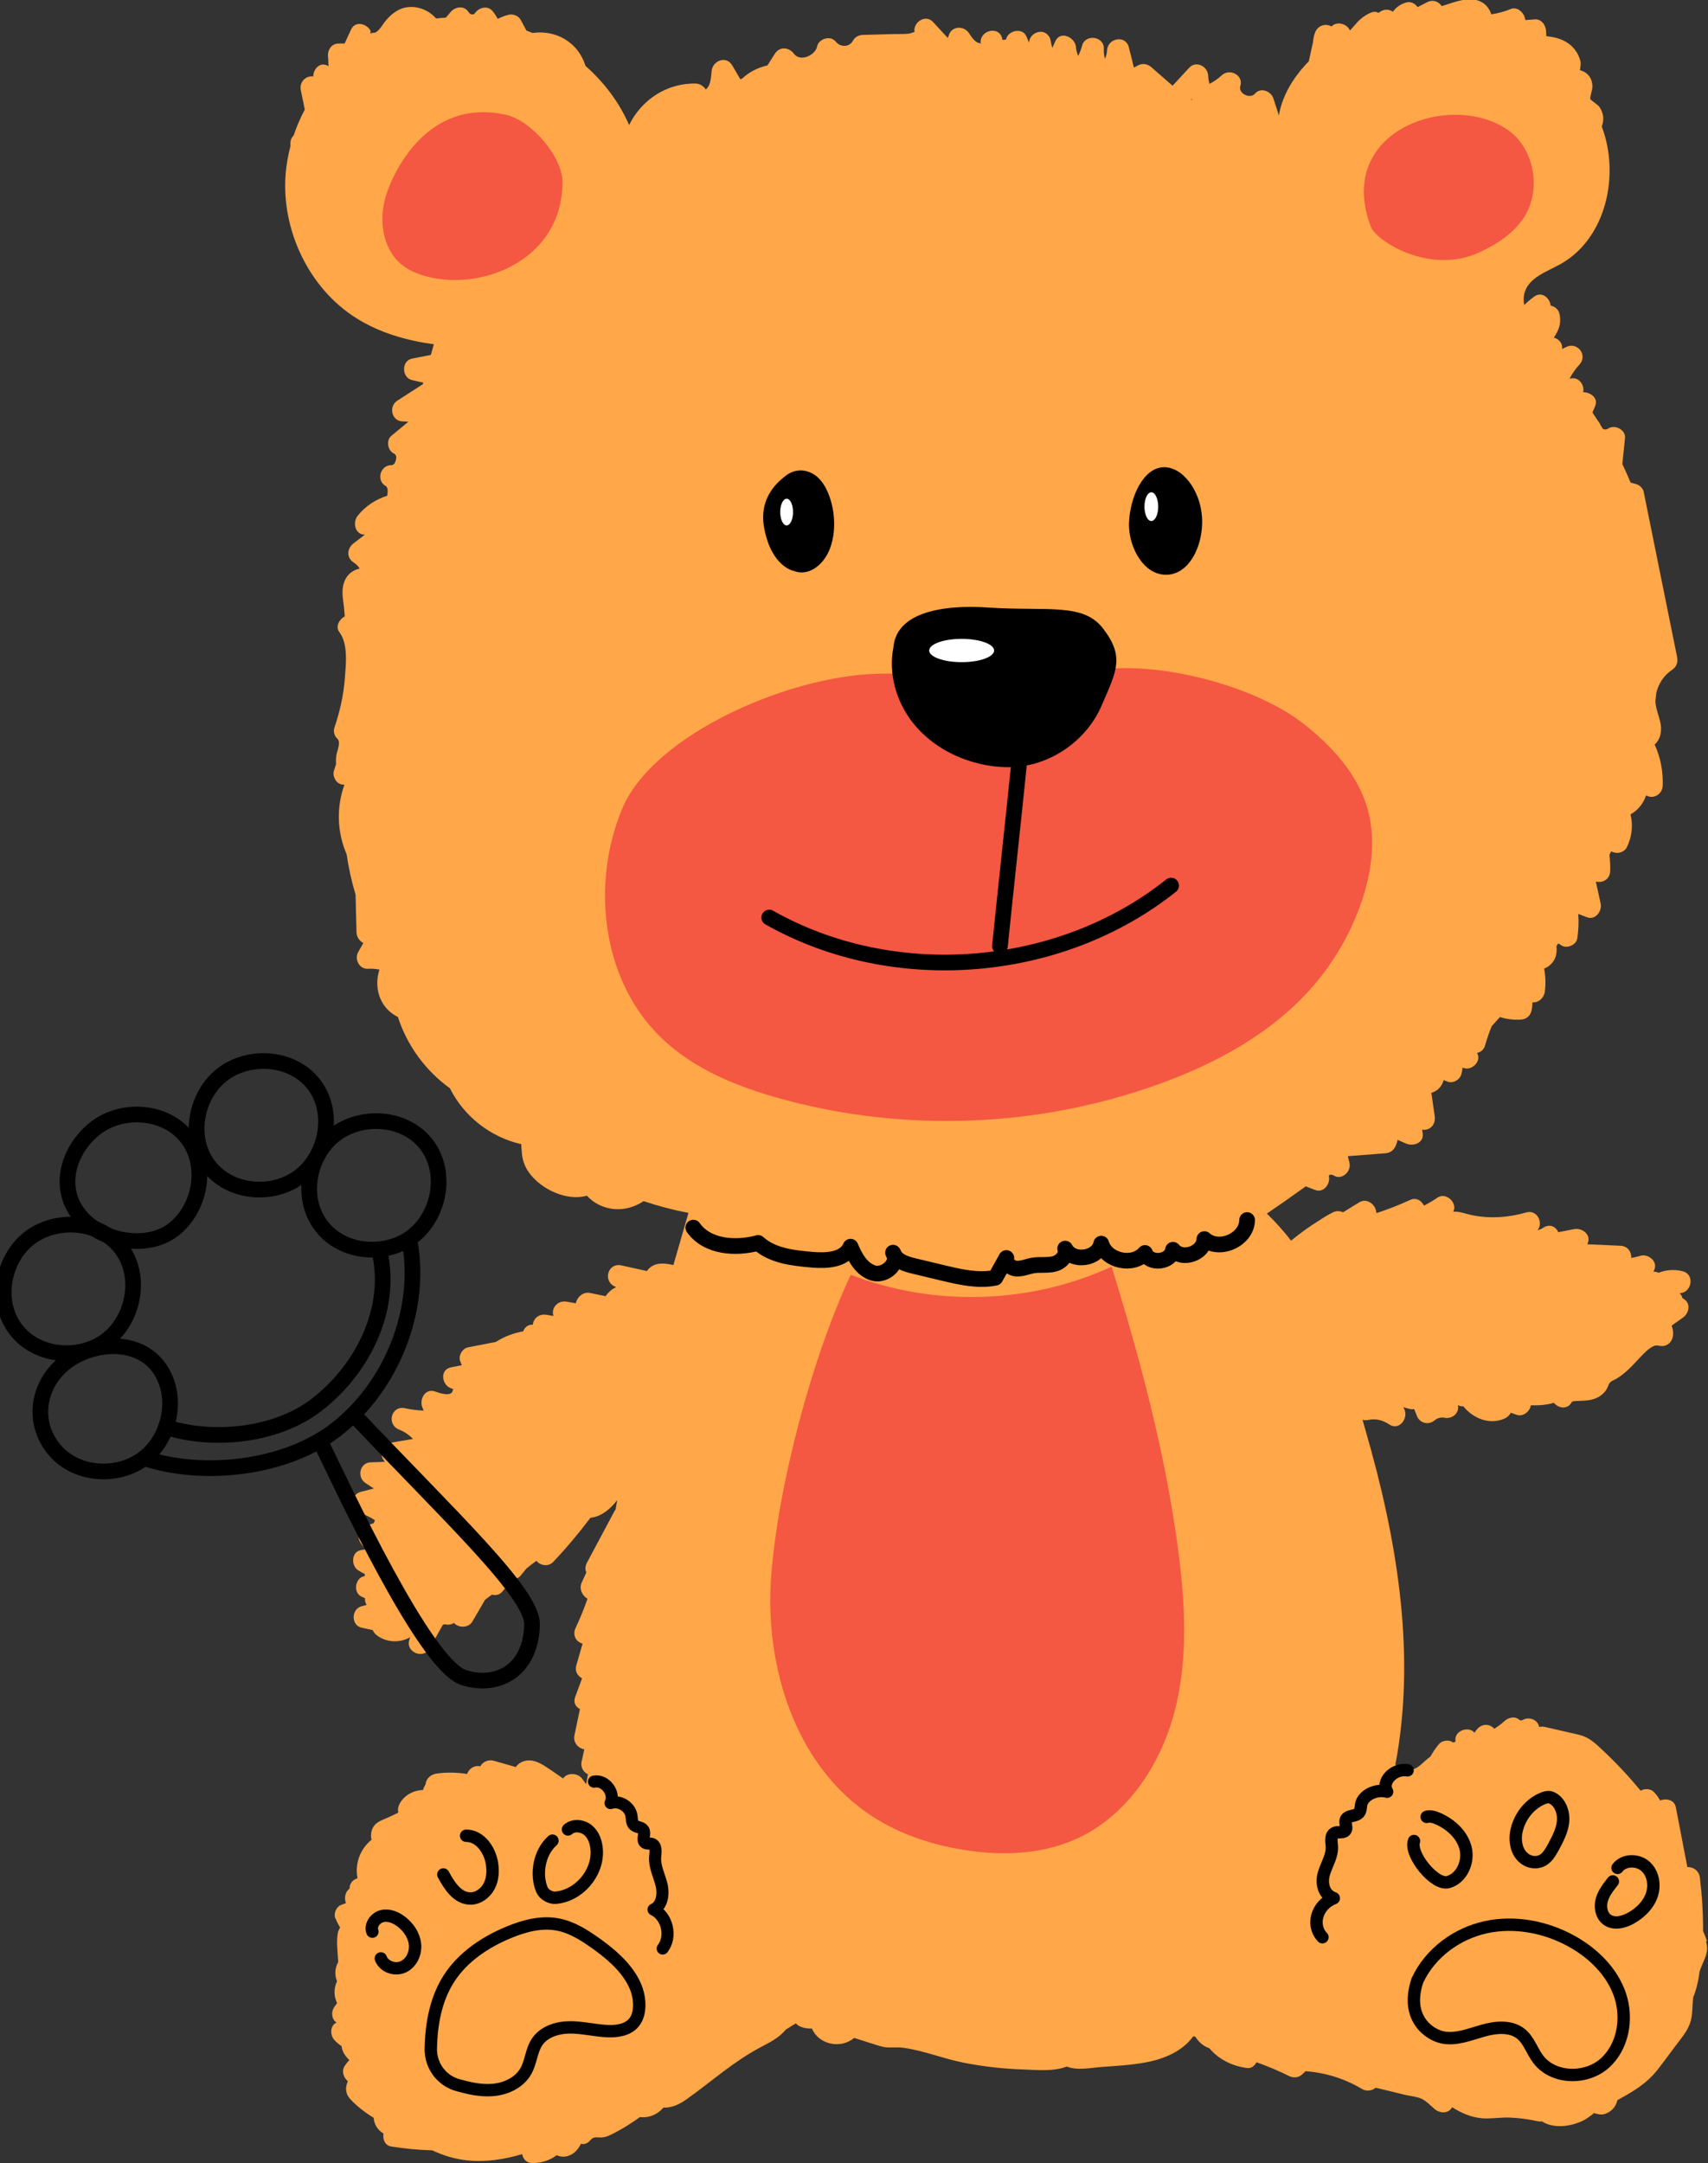 <svg width="109" height="138" viewBox="0 0 109 138" fill="none" xmlns="http://www.w3.org/2000/svg">
<rect x="0" y="0" width="109" height="138" fill="#333333" stroke="none"/>
<g clip-path="url(#clip0_6075_6397)">
<g clip-path="url(#clip1_6075_6397)">
<path d="M108.934 123.835C108.864 123.618 108.774 123.405 108.685 123.192C108.69 122.056 108.619 120.921 108.482 119.795C108.426 119.327 108.035 119.095 107.682 119.114C107.437 117.841 107.192 116.573 106.947 115.301C106.853 114.813 106.321 114.719 105.945 114.865C105.846 114.681 105.719 114.51 105.568 114.345C105.356 114.108 104.979 114.089 104.711 114.236C104.711 114.236 104.706 114.236 104.702 114.241C103.948 113.332 103.143 112.467 102.281 111.662C101.787 111.203 101.41 110.825 100.746 110.669C100.031 110.503 99.315 110.342 98.604 110.177C98.482 110.148 98.35 110.148 98.228 110.177C98.228 110.167 98.223 110.158 98.218 110.148C98.119 109.689 97.559 109.51 97.182 109.723C97.05 109.798 97.027 109.765 96.895 109.671C96.636 109.481 96.255 109.585 96.038 109.779C95.822 109.978 95.596 110.144 95.36 110.29C95.346 110.276 95.332 110.262 95.318 110.248C94.969 109.912 94.47 110.011 94.207 110.39C94.169 110.442 94.136 110.494 94.098 110.546C94.098 110.546 94.089 110.536 94.089 110.532C93.707 110.096 92.813 110.423 92.883 111.033C92.883 111.061 92.883 111.085 92.883 111.114C92.836 111.132 92.789 111.151 92.742 111.175C92.728 111.166 92.714 111.156 92.7 111.147C92.464 110.972 92.031 111.038 91.843 111.255C91.626 111.506 91.447 111.776 91.287 112.06C91.16 112.159 91.033 112.258 90.911 112.372C90.656 112.609 90.379 112.878 90.016 112.907C89.752 112.926 89.512 112.812 89.286 112.703C89.206 112.661 89.121 112.623 89.041 112.58C89.079 112.377 89.126 112.178 89.159 111.975C90.317 105.1 89.103 98.027 87.167 91.333C87.092 91.078 87.021 90.827 86.956 90.576C87.064 90.609 87.181 90.619 87.313 90.59C87.808 90.486 88.241 90.6 88.655 90.874C89.3 91.3 89.889 90.491 89.621 89.904C89.602 89.862 89.578 89.819 89.555 89.776C89.682 89.814 89.814 89.852 89.945 89.885C90.054 89.909 90.153 89.909 90.247 89.895C90.299 90.022 90.35 90.145 90.402 90.273C90.435 90.391 90.496 90.496 90.586 90.585C90.675 90.675 90.779 90.732 90.897 90.77C91.141 90.836 91.381 90.765 91.57 90.6C91.631 90.557 91.697 90.519 91.763 90.486C91.819 90.467 91.876 90.453 91.932 90.439C92.003 90.439 92.069 90.434 92.139 90.439C92.149 90.439 92.158 90.439 92.163 90.444C92.521 90.534 92.945 90.325 93.034 89.947C93.058 89.847 93.058 89.743 93.039 89.644C93.076 89.658 93.114 89.677 93.152 89.691C93.232 89.72 93.312 89.724 93.387 89.72C93.999 90.481 95.031 90.917 95.986 90.514C96.184 90.434 96.33 90.292 96.415 90.131C96.542 90.174 96.674 90.216 96.801 90.264C97.21 90.401 97.634 90.046 97.695 89.649C98.185 89.677 98.68 89.635 99.165 89.497C99.452 89.847 100.04 89.956 100.313 89.441C100.318 89.426 100.323 89.426 100.323 89.417C100.323 89.417 100.323 89.417 100.337 89.417C100.356 89.412 100.417 89.398 100.431 89.393C100.502 89.384 100.577 89.384 100.648 89.379C100.968 89.365 101.293 89.365 101.603 89.284C101.966 89.195 102.281 88.996 102.498 88.684C102.597 88.537 102.639 88.319 102.757 88.192C102.856 88.083 103.035 88.031 103.162 87.955C103.76 87.605 104.217 87.07 104.687 86.578C104.895 86.361 105.106 86.134 105.342 85.982C105.568 85.84 105.676 85.812 105.874 85.855C106.35 85.963 106.731 85.642 106.769 85.168C106.787 84.951 106.75 84.752 106.679 84.572C106.919 84.402 107.164 84.227 107.404 84.057C107.743 83.815 107.922 83.262 107.545 82.94C107.484 82.888 107.423 82.85 107.362 82.808C107.352 82.775 107.352 82.746 107.338 82.713C107.305 82.637 107.249 82.562 107.188 82.495C107.936 82.514 108.205 81.317 107.385 81.105C106.867 80.967 106.326 81.01 105.846 81.199C105.761 81.161 105.667 81.128 105.554 81.133C105.544 81.133 105.53 81.133 105.521 81.133C105.54 81.086 105.559 81.034 105.582 80.986C105.794 80.466 105.187 79.983 104.711 80.111C104.509 80.168 104.306 80.215 104.104 80.258C104.122 79.893 103.896 79.501 103.426 79.477C102.715 79.444 102.008 79.411 101.297 79.382C101.312 79.349 101.326 79.321 101.335 79.288C101.538 78.739 100.944 78.323 100.469 78.412C100.13 78.479 99.786 78.545 99.447 78.611C99.296 78.271 98.924 78.053 98.501 78.318C98.373 78.398 98.246 78.455 98.115 78.498C98.515 78.015 98.1 77.149 97.394 77.353C96.297 77.67 95.153 77.755 94.028 77.542C93.566 77.457 93.175 77.272 92.742 77.305C93.043 76.742 92.281 76.033 91.735 76.406C91.457 76.6 91.165 76.766 90.873 76.918C90.732 76.619 90.426 76.397 90.063 76.525C90.002 76.544 89.95 76.577 89.894 76.596C89.234 76.899 88.556 77.159 87.869 77.386C87.855 77.372 87.841 77.362 87.827 77.353C87.817 76.875 87.243 76.397 86.744 76.705C86.4 76.918 86.052 77.13 85.708 77.343C85.524 77.253 85.303 77.234 85.072 77.343C84.761 77.495 84.469 77.674 84.182 77.864C83.556 78.252 82.963 78.682 82.393 79.151C81.936 78.559 81.428 77.987 80.849 77.424C81.682 76.856 82.511 76.279 83.33 75.687C83.532 75.763 83.735 75.844 83.937 75.919C84.474 76.127 84.912 75.527 84.808 75.044C84.775 74.902 85.03 74.94 85.082 74.973C85.609 75.352 86.263 74.732 86.117 74.174L86.014 73.762C86.809 73.7 87.61 73.639 88.406 73.577C88.754 73.549 88.957 73.369 89.088 73.057C89.135 72.948 89.168 72.835 89.192 72.721C89.371 72.802 89.555 72.877 89.734 72.958C90.167 73.147 90.854 72.939 90.798 72.343C90.788 72.248 90.769 72.158 90.755 72.068C91.217 72.153 91.64 71.775 91.56 71.207L91.344 69.722C91.796 69.584 92.026 69.272 92.13 68.903C92.219 68.941 92.304 68.979 92.398 69.012C92.756 69.135 93.18 68.87 93.265 68.515C93.298 68.378 93.321 68.246 93.34 68.108C93.82 68.364 94.513 67.805 94.305 67.271C94.291 67.238 94.277 67.205 94.268 67.171C94.494 67.129 94.696 66.973 94.776 66.689C94.894 66.268 95.035 65.861 95.2 65.464C95.374 65.274 95.548 65.08 95.723 64.886C96.151 65.019 96.598 65.08 97.06 65.047C97.479 65.019 97.714 64.745 97.766 64.338C97.785 64.205 97.79 64.073 97.794 63.945C98.176 63.987 98.538 63.675 98.59 63.245C98.651 62.748 98.632 62.265 98.543 61.792C98.604 61.764 98.67 61.74 98.727 61.707C99.254 61.386 99.386 60.879 99.329 60.354C99.367 60.297 99.409 60.245 99.447 60.188C99.504 60.222 99.565 60.255 99.621 60.297C99.96 60.557 100.596 60.297 100.657 59.871C100.737 59.342 100.761 58.821 100.718 58.306L101.279 58.519C101.815 58.722 102.253 58.126 102.15 57.643C102.046 57.18 101.947 56.721 101.844 56.257C101.844 56.257 101.848 56.248 101.853 56.243C102.296 56.347 102.738 56.091 102.757 55.576C102.771 55.226 102.748 54.88 102.71 54.54C102.743 54.469 102.781 54.398 102.813 54.322C102.884 54.346 102.955 54.369 103.021 54.388C103.298 54.478 103.685 54.331 103.816 54.062C104.146 53.39 104.231 52.647 104.052 51.956C104.523 51.706 104.88 51.252 105.05 50.745C105.526 51.015 106.086 50.665 106.109 50.13C106.147 49.217 105.968 48.318 105.596 47.5C106.001 47.131 106.081 46.558 105.94 46.01C105.822 45.541 105.657 45.158 105.643 44.718C105.667 44.548 105.681 44.382 105.7 44.212C105.841 43.606 106.189 43.081 106.707 42.736C106.985 42.551 107.098 42.258 107.032 41.936C106.321 38.416 105.606 34.896 104.895 31.376C104.848 31.14 104.626 30.941 104.4 30.88C104.287 30.851 104.174 30.818 104.061 30.79C103.896 30.392 103.722 29.995 103.534 29.607C103.59 29.053 103.647 28.5 103.703 27.951C103.76 27.421 103.063 27.062 102.639 27.336C102.512 27.421 102.38 27.416 102.281 27.346C102.23 27.265 102.183 27.185 102.131 27.104C102.098 27.014 102.051 26.934 101.985 26.863C101.867 26.678 101.749 26.499 101.627 26.319C101.683 26.177 101.745 26.04 101.801 25.898C102.018 25.377 101.472 25.013 101.029 25.023C101.142 24.616 100.798 24.091 100.346 24.133L100.167 24.152C100.337 23.83 100.544 23.532 100.798 23.258C101.349 22.657 100.662 21.782 99.941 22.141C99.857 22.184 99.772 22.227 99.687 22.269C99.739 21.9 99.48 21.626 99.165 21.541C99.179 21.517 99.193 21.493 99.207 21.47C99.296 21.323 99.381 21.186 99.442 21.03C99.588 20.68 99.598 20.363 99.513 19.998C99.452 19.733 99.216 19.549 98.957 19.497C98.91 19.009 98.392 18.57 97.917 18.915C97.686 19.085 97.469 19.265 97.272 19.459C97.22 19.189 97.22 18.92 97.3 18.65C97.587 17.708 98.684 17.344 99.546 16.871C102.474 15.267 103.407 11.203 102.22 8.071C102.366 7.679 102.371 7.267 102.07 6.822C101.961 6.666 101.533 6.411 101.49 6.316C101.448 6.226 101.618 5.739 101.622 5.559C101.632 5.247 101.537 4.958 101.312 4.741C101.189 4.622 101.053 4.547 100.888 4.495C100.869 4.49 100.845 4.485 100.827 4.485C100.859 4.286 100.897 4.05 100.855 3.894C100.765 3.529 100.563 3.189 100.29 2.933C99.843 2.517 99.268 2.366 98.684 2.309C98.675 2.186 98.67 2.068 98.661 1.945C98.637 1.585 98.355 1.207 97.954 1.235C97.752 1.249 97.549 1.268 97.347 1.282C97.333 1.211 97.314 1.14 97.29 1.069C97.177 0.738 96.791 0.421 96.419 0.573C96.005 0.743 95.596 0.852 95.172 0.913C95.063 0.587 94.852 0.293 94.55 0.133C94.089 -0.123 93.543 -0.057 93.053 0.066C92.789 0.133 92.526 0.227 92.267 0.308C92.182 0.331 92.092 0.36 92.008 0.388C92.008 0.388 92.008 0.388 92.003 0.388C91.815 0.085 91.428 -0.047 91.061 0.147C90.864 0.251 90.666 0.35 90.468 0.454C90.299 0.218 90.03 0.066 89.715 0.166C89.456 0.246 89.244 0.364 89.051 0.558C88.999 0.61 88.933 0.681 88.891 0.748C88.632 0.563 88.246 0.568 87.982 0.823C87.845 0.748 87.681 0.724 87.502 0.8C87.087 0.975 86.8 1.202 86.508 1.547C86.391 1.684 86.273 1.817 86.15 1.949C85.981 1.509 85.298 1.33 84.978 1.689C84.634 1.49 84.116 1.58 83.923 2.082C83.843 2.285 83.806 2.489 83.791 2.692C83.702 3.099 83.612 3.506 83.523 3.913C82.44 5.01 81.79 6.255 81.616 7.366C81.499 7.007 81.381 6.647 81.268 6.288C81.117 5.819 80.453 5.545 80.086 5.975C79.78 6.34 79.008 5.961 79.154 5.493C79.375 4.788 78.466 4.338 77.972 4.802C77.727 5.029 77.463 5.209 77.181 5.351C77.138 5.181 77.11 5.006 77.101 4.821C77.073 4.234 76.333 3.846 75.895 4.32L74.831 5.469C74.379 5.077 73.927 4.679 73.475 4.286C73.231 4.074 72.91 4.017 72.618 4.178C72.534 4.225 72.449 4.268 72.364 4.315C72.256 3.88 72.147 3.449 72.039 3.014C71.837 2.209 70.697 2.427 70.65 3.203C70.641 3.406 70.584 3.586 70.514 3.757C70.462 3.548 70.434 3.335 70.443 3.108C70.471 2.309 69.252 2.143 69.054 2.919C68.993 3.156 68.908 3.364 68.805 3.567C68.734 3.388 68.682 3.198 68.663 2.995C68.607 2.375 67.665 1.926 67.345 2.635C67.284 2.772 67.222 2.914 67.157 3.056C67.109 2.891 67.067 2.716 67.039 2.536C66.794 1.713 65.721 1.978 65.669 2.72C65.612 2.588 65.556 2.451 65.499 2.318C65.254 1.741 64.341 1.94 64.209 2.489C64.19 2.564 64.148 2.512 64.073 2.536C63.974 2.564 63.96 2.536 63.96 2.503C63.96 2.493 63.96 2.479 63.96 2.47C63.767 1.576 62.406 1.954 62.599 2.848C62.566 2.697 62.523 2.81 62.321 2.678C62.114 2.545 61.968 2.304 61.831 2.105C61.492 1.613 60.715 1.656 60.541 2.276C60.527 2.333 60.504 2.38 60.485 2.422C60.174 2.086 59.863 1.746 59.553 1.41C59.063 0.875 58.262 1.424 58.361 2.039C58.352 2.039 58.347 2.049 58.338 2.053C58.248 2.058 58.135 2.124 58.041 2.139C57.735 2.186 57.401 2.162 57.09 2.172C56.412 2.191 55.734 2.209 55.056 2.228C54.816 2.233 54.562 2.356 54.444 2.579C54.208 3.033 53.629 3.028 53.328 2.649C53.003 2.238 52.245 2.47 52.146 2.962C52.038 3.52 51.077 3.979 50.668 3.43C50.352 3.004 49.754 2.948 49.448 3.43C49.293 3.676 49.133 3.927 48.977 4.173C48.361 4.31 47.8 4.599 47.353 5.02C47.315 5.034 47.278 5.043 47.245 5.053C47.075 4.76 46.901 4.466 46.731 4.173C46.355 3.525 45.479 3.861 45.413 4.532C45.38 4.873 45.366 5.318 45.149 5.602C45.131 5.625 45.088 5.668 45.041 5.71C44.905 5.498 44.664 5.341 44.424 5.332C42.583 5.28 40.945 6.354 40.149 7.977C39.513 6.515 38.544 5.242 37.362 4.201C37.197 3.667 36.9 3.175 36.462 2.801C35.756 2.195 34.861 1.982 33.99 2.105C33.859 2.049 33.727 2.001 33.595 1.949C33.472 1.722 33.355 1.5 33.232 1.273C33.082 0.994 32.729 0.871 32.437 0.946C32.197 1.008 31.98 1.098 31.763 1.202C31.669 1.031 31.566 0.861 31.424 0.696C31.118 0.327 30.544 0.487 30.313 0.837C30.233 0.965 30.012 0.937 29.936 0.814C29.64 0.317 29.032 0.402 28.717 0.814C28.632 0.927 28.538 1.027 28.444 1.126C28.237 1.14 28.034 1.154 27.832 1.178C27.403 0.696 26.763 0.398 26.094 0.45C25.468 0.497 24.979 0.875 24.592 1.348C24.413 1.571 24.225 1.935 23.966 2.068C23.896 2.105 23.764 2.086 23.712 2.115C23.717 2.148 23.721 2.191 23.721 2.243C23.721 2.2 23.703 2.157 23.693 2.12C23.608 2.157 23.627 2.011 23.665 2.006C23.453 1.514 22.676 1.292 22.403 1.883C22.267 2.181 22.13 2.479 21.993 2.777C21.871 2.777 21.749 2.777 21.621 2.777C21.122 2.777 20.873 3.227 20.939 3.676C20.962 3.828 20.939 3.993 20.962 4.135C20.972 4.178 20.972 4.201 20.967 4.22C20.44 3.903 19.997 4.381 19.992 4.878C19.536 4.807 19.084 5.223 19.197 5.758C19.281 6.169 19.366 6.576 19.451 6.988C19.173 7.513 18.933 8.062 18.745 8.63C18.617 8.762 18.533 8.937 18.533 9.122C18.533 9.193 18.533 9.263 18.533 9.334C18.387 9.897 18.283 10.475 18.231 11.057C17.935 14.662 19.71 18.409 22.766 20.315C24.244 21.238 25.958 21.73 27.686 21.962C27.62 22.189 27.564 22.416 27.497 22.643C27.097 22.723 26.692 22.799 26.292 22.88C25.605 23.017 25.633 24.095 26.292 24.247C26.532 24.303 26.772 24.355 27.013 24.412C27.003 24.445 26.994 24.479 26.984 24.512C26.443 24.862 25.897 25.212 25.355 25.562C24.776 25.936 24.993 26.882 25.713 26.887C25.831 26.887 25.948 26.896 26.061 26.906C25.699 27.204 25.336 27.506 24.974 27.805C24.63 28.088 24.738 28.727 25.115 28.921C25.294 29.011 25.313 29.134 25.266 29.337C25.209 29.593 25.096 29.678 24.964 29.678C24.268 29.673 23.994 30.653 24.607 31.003C24.762 31.088 24.762 31.343 24.71 31.627C23.98 31.859 23.312 32.289 22.827 32.904C22.488 33.33 22.653 34.116 23.284 34.111C23.043 34.295 22.803 34.475 22.568 34.66C22.139 34.986 22.092 35.568 22.568 35.885C22.686 35.961 22.789 36.051 22.879 36.164C22.897 36.188 22.921 36.235 22.949 36.282C22.817 36.292 22.634 36.377 22.521 36.443C22.144 36.666 21.942 37.049 21.88 37.47C21.819 37.896 21.899 38.307 21.951 38.728C21.97 38.885 21.97 39.05 21.993 39.202C22.003 39.263 22.003 39.306 21.998 39.329C21.654 39.504 21.386 39.968 21.659 40.332C22.229 41.084 22.073 42.381 22.008 43.27C21.927 44.354 21.687 45.404 21.339 46.431C21.264 46.653 21.339 46.97 21.523 47.121C21.767 47.334 21.523 47.878 21.471 48.157C21.438 48.356 21.428 48.555 21.447 48.744C21.4 48.886 21.358 49.028 21.311 49.17C21.202 49.506 21.438 49.984 21.805 50.045C21.866 50.055 21.923 50.059 21.979 50.064C21.461 51.502 21.508 53.083 22.12 54.497C22.248 55.377 22.441 56.243 22.695 57.09C22.695 57.137 22.695 57.184 22.695 57.232C22.714 57.984 22.733 58.736 22.752 59.488C22.756 59.748 22.935 60.047 23.189 60.16C23.081 60.354 22.968 60.543 22.86 60.737C22.605 61.182 22.921 61.835 23.472 61.806C23.731 61.792 23.976 61.811 24.216 61.859C23.957 62.644 24.051 63.543 24.578 64.224C24.8 64.513 25.082 64.726 25.393 64.882C25.981 66.703 27.159 68.312 28.712 69.428C29.602 71.221 31.307 72.551 33.265 72.996C33.265 73.147 33.275 73.298 33.298 73.45C33.308 73.927 33.472 74.424 33.783 74.841C34.546 75.872 36.152 76.648 37.456 76.284C37.696 76.544 37.988 76.761 38.332 76.913C39.269 77.324 40.276 77.163 41.072 76.629C42.004 76.941 42.955 77.192 43.935 77.381C43.614 78.488 43.294 79.595 42.974 80.707C42.635 80.627 42.287 80.579 41.971 80.641C41.656 80.702 41.43 80.873 41.284 81.09C40.742 80.972 40.206 80.854 39.664 80.731C38.765 80.532 38.445 81.781 39.287 82.098C39.302 82.103 39.311 82.112 39.325 82.117C39.052 82.24 38.817 82.434 38.652 82.694C38.318 82.623 37.983 82.557 37.649 82.486C37.206 82.396 36.816 82.765 36.75 83.148C36.557 83.115 36.359 83.077 36.166 83.044C35.591 82.94 35.153 83.46 35.318 83.953L34.876 83.882C34.377 83.801 34.038 84.132 34.005 84.511C33.694 84.492 33.477 84.686 33.388 84.937C32.766 85.045 32.173 85.272 31.641 85.613C31.048 85.727 30.454 85.845 29.861 85.959C29.513 86.025 29.235 86.493 29.367 86.834C29.4 86.924 29.437 87.009 29.47 87.099C29.244 87.141 29.014 87.189 28.788 87.231C28.015 87.383 28.199 88.433 28.854 88.594C28.816 88.594 28.806 88.608 28.919 88.617C28.919 88.613 28.915 88.608 28.905 88.603C28.929 88.603 28.948 88.617 28.976 88.622C28.952 88.622 28.938 88.622 28.919 88.617C28.929 88.632 28.929 88.65 28.901 88.679C28.882 88.698 28.882 88.783 28.858 88.816C28.656 89.095 27.992 88.854 27.761 88.773C27.116 88.551 26.735 89.303 26.965 89.814C26.989 89.871 27.008 89.933 27.031 89.994C26.641 89.975 26.25 89.933 25.859 89.843C24.96 89.639 24.644 90.888 25.482 91.21C25.812 91.338 26.109 91.546 26.358 91.801L24.842 92.057C24.258 92.156 24.211 92.899 24.564 93.254C24.272 93.273 23.98 93.287 23.684 93.292C22.959 93.292 22.752 94.238 23.326 94.616C23.5 94.73 23.679 94.848 23.853 94.962C23.58 95.033 23.307 95.104 23.029 95.175C22.323 95.359 22.394 96.324 23.029 96.542C23.354 96.655 23.651 96.807 23.929 96.987C23.905 97.053 23.872 97.114 23.849 97.176C23.693 97.228 23.538 97.275 23.378 97.327C22.827 97.502 22.742 98.094 23.067 98.515C23.152 98.624 23.236 98.732 23.321 98.846L23.039 98.893C22.412 98.997 22.389 99.901 22.869 100.19C23.001 100.27 23.137 100.346 23.274 100.417C23.274 100.464 23.284 100.507 23.284 100.549L23.232 100.559C22.662 100.677 22.521 101.599 23.062 101.855C23.142 101.893 23.222 101.931 23.302 101.968C23.274 102.106 23.302 102.252 23.401 102.389C23.293 102.418 23.185 102.446 23.076 102.475C22.417 102.645 22.389 103.691 23.076 103.842C23.312 103.894 23.552 103.946 23.787 103.998C23.844 104.126 23.929 104.244 24.06 104.339C24.682 104.798 25.515 104.826 26.174 104.452L26.118 104.632C25.878 105.403 27.017 105.876 27.408 105.181C27.691 104.675 27.973 104.173 28.256 103.667C28.298 103.653 28.336 103.634 28.378 103.62C28.576 103.676 28.792 103.657 28.971 103.539C29.259 103.87 29.899 103.875 30.148 103.449C30.417 102.986 30.69 102.522 30.958 102.058C31.104 101.949 31.25 101.841 31.396 101.732C31.622 101.798 31.872 101.756 32.051 101.547C32.277 101.278 32.507 101.003 32.733 100.734C32.907 100.748 33.091 100.686 33.237 100.507C33.359 100.36 33.477 100.208 33.6 100.062C33.807 99.896 34.019 99.735 34.231 99.575C34.475 99.882 34.993 99.972 35.295 99.655C36.147 98.761 36.933 97.819 37.677 96.835C38.388 96.75 38.944 96.277 39.386 95.709C39.353 95.903 39.32 96.102 39.287 96.296C39.269 96.324 39.245 96.353 39.226 96.386C38.638 97.488 38.044 98.59 37.456 99.698C37.333 99.929 37.338 100.147 37.418 100.322C37.319 100.535 37.22 100.753 37.122 100.965C36.938 101.363 37.164 101.817 37.493 101.992C37.277 102.621 37.027 103.236 36.74 103.842C36.5 104.343 36.792 104.76 37.178 104.859C37.041 105.327 36.91 105.796 36.773 106.269C36.674 106.619 36.867 106.927 37.145 107.073C36.999 107.471 36.853 107.868 36.707 108.261C36.571 108.625 36.745 108.899 37.009 109.032C36.891 109.59 36.773 110.153 36.66 110.711C36.561 111.18 36.91 111.544 37.291 111.601C37.235 111.861 37.178 112.121 37.117 112.377C37.032 112.755 37.239 113.063 37.522 113.195C37.484 113.403 37.446 113.612 37.409 113.824H37.404C37.324 113.716 37.244 113.607 37.164 113.493C36.877 113.091 36.185 113.072 35.94 113.46C35.926 113.451 35.916 113.446 35.897 113.436C35.775 113.351 35.648 113.266 35.525 113.181C35.276 113.011 35.031 112.836 34.777 112.675C34.391 112.433 33.958 112.225 33.491 112.344C33.242 112.405 33.049 112.552 32.912 112.732C32.437 112.594 31.961 112.462 31.486 112.325C31.194 112.24 30.789 112.396 30.657 112.689C30.304 112.594 29.922 112.826 29.809 113.176C29.169 113.072 28.519 113.058 27.869 113.148C27.493 113.2 27.182 113.479 27.163 113.824C27.088 113.947 27.031 114.07 26.994 114.198C26.768 114.203 26.537 114.25 26.316 114.345C26 114.482 25.732 114.695 25.553 114.988C25.402 115.23 25.379 115.438 25.412 115.646L24.804 115.934C24.479 116.086 24.051 116.204 23.844 116.521C23.679 116.772 23.646 117.084 23.707 117.377C22.987 117.95 22.629 118.91 22.817 119.819C22.761 119.847 22.704 119.875 22.648 119.904C22.417 120.022 22.309 120.254 22.309 120.49C22.097 120.647 21.979 120.926 22.031 121.247C22.041 121.304 22.059 121.356 22.073 121.413C21.956 121.456 21.833 121.503 21.716 121.555C21.461 121.668 21.282 122.094 21.391 122.354C21.485 122.577 21.588 122.78 21.706 122.974C21.631 123.083 21.579 123.201 21.555 123.339C21.457 123.906 21.555 124.578 21.584 125.174C21.363 125.562 21.348 126.012 21.508 126.404C21.292 126.83 21.301 127.365 21.513 127.795C21.433 127.895 21.358 127.999 21.292 128.112C21.146 128.358 21.165 128.775 21.4 128.973C21.424 128.992 21.447 129.016 21.476 129.035C21.042 129.229 21.061 129.848 21.339 130.147C21.485 130.307 21.636 130.43 21.8 130.539C21.833 130.88 22.026 131.178 22.29 131.424C22.182 131.547 22.078 131.675 21.989 131.812C21.81 132.077 21.895 132.451 22.097 132.673C22.13 132.711 22.168 132.749 22.201 132.786C22.026 133.141 22.031 133.558 22.332 133.894C22.766 134.371 23.298 134.773 23.849 135.114C23.867 135.389 23.971 135.653 24.169 135.871C24.263 135.97 24.366 136.051 24.475 136.117C24.409 136.472 24.564 136.874 24.96 136.94C25.831 137.082 26.706 137.163 27.587 137.186C28.284 137.518 29.023 137.74 29.8 137.825C30.991 137.953 32.168 137.768 33.327 137.428C33.374 137.735 33.6 138.005 34 138C34.579 137.995 35.092 137.82 35.521 137.499C35.733 137.588 35.968 137.622 36.213 137.555C36.58 137.456 36.858 137.182 37.032 136.85C37.046 136.827 37.051 136.794 37.065 136.77C37.267 136.813 37.479 136.765 37.644 136.571C37.837 136.349 37.96 136.344 38.223 136.363C38.614 136.392 38.883 136.245 39.231 136.065C39.796 135.776 40.328 135.431 40.841 135.062C41.411 135.138 41.976 134.892 42.339 134.461C42.838 134.49 43.355 134.253 43.77 133.96C44.589 133.383 45.375 132.749 46.176 132.148C46.896 131.608 47.631 131.102 48.422 130.672C49.057 130.326 49.688 130.047 50.14 129.489C50.357 129.356 50.569 129.219 50.785 129.087C50.884 129.191 51.007 129.267 51.129 129.314C51.36 129.399 51.59 129.423 51.817 129.418C52.236 130.426 53.639 130.747 54.51 130.014C54.971 130.161 55.433 130.307 55.894 130.454C56.224 130.558 56.483 130.634 56.826 130.624C57.128 130.615 57.42 130.61 57.721 130.653C58.997 130.842 60.226 131.343 61.492 131.594C62.726 131.836 63.983 131.982 65.245 132.025C66.111 132.053 67.222 132.176 68.079 131.84C68.753 132.11 69.586 131.921 70.292 131.869C71.239 131.798 72.19 131.75 73.127 131.575C74.309 131.353 75.476 130.856 76.159 129.901C76.201 129.915 76.249 129.934 76.291 129.948C76.507 130.293 76.809 130.544 77.181 130.676C77.779 131.386 78.64 131.812 79.587 131.935C79.865 131.973 80.067 131.788 80.185 131.566C80.891 131.817 81.579 132.105 82.257 132.441C82.548 132.588 82.869 132.559 83.113 132.332C83.184 132.266 83.255 132.2 83.321 132.138C84.606 132.233 85.826 132.616 86.941 133.283C87.191 133.43 87.568 133.397 87.784 133.193C87.827 133.203 87.878 133.212 87.958 133.231C88.109 133.264 88.26 133.302 88.41 133.34C88.825 133.439 89.244 133.539 89.658 133.643C89.992 133.723 90.407 133.756 90.718 133.894C91.01 134.021 91.32 134.357 91.57 134.565C91.895 134.83 92.445 134.863 92.671 134.433C93.241 134.802 93.882 135.076 94.546 135.138C95.125 135.19 95.723 135.076 96.311 135.095C96.928 135.114 97.531 135.199 98.138 135.332C98.232 135.351 98.322 135.351 98.406 135.341C99.165 135.838 100.356 135.663 101.137 135.232C101.269 135.157 101.392 135.067 101.514 134.977C101.651 134.868 101.764 134.821 101.641 134.797C101.928 134.844 102.126 134.972 102.465 134.849C102.875 134.698 103.129 134.371 103.218 133.983C104.184 133.454 105.078 132.943 105.78 132.044C106.166 131.552 106.533 131.045 106.91 130.544C107.249 130.09 107.644 129.645 107.842 129.106C108.035 128.581 107.983 128.008 108.054 127.459C108.054 127.445 108.059 127.431 108.059 127.417C108.266 126.906 108.393 126.343 108.464 125.77C108.482 125.714 108.501 125.657 108.525 125.6C108.751 125.004 109.09 124.521 108.873 123.864L108.934 123.835ZM20.279 5.01C20.322 5.029 20.369 5.058 20.43 5.114C20.383 5.067 20.331 5.043 20.279 5.01ZM21.019 4.263C20.953 4.234 21.009 4.334 21.019 4.263V4.263ZM76.004 6.349C76.004 6.349 76.032 6.321 76.046 6.307C76.055 6.33 76.07 6.359 76.084 6.382C76.06 6.373 76.032 6.363 76.008 6.349H76.004Z" fill="#FFA749"/>
<path d="M23.754 2.152C23.744 2.072 23.726 2.044 23.712 2.044C23.726 2.077 23.731 2.119 23.74 2.157C23.744 2.157 23.749 2.157 23.754 2.157V2.152Z" fill="#FFA749"/>
<path d="M50.649 36.415C51.478 36.779 52.447 36.178 52.9 35.152C53.352 34.125 53.323 32.786 52.947 31.712C52.81 31.315 52.622 30.946 52.382 30.657C51.788 29.943 50.861 29.806 50.169 30.331C49.477 30.856 48.408 31.873 48.78 33.751C49.265 36.188 50.649 36.42 50.649 36.42V36.415Z" fill="black"/>
<path d="M72.053 33.297C71.996 34.451 72.519 35.634 73.225 36.221C73.932 36.807 74.85 36.822 75.547 36.249C76.323 35.615 76.785 34.3 76.71 33.018C76.606 31.267 75.443 29.739 74.214 29.81C72.985 29.877 72.138 31.622 72.053 33.297Z" fill="black"/>
<path d="M24.63 12.485C24.164 13.995 24.394 15.83 25.595 16.847C26.137 17.306 26.829 17.557 27.521 17.708C31.024 18.47 35.869 16.464 35.897 11.638C35.907 9.987 33.887 7.679 32.281 7.324C27.29 6.221 25.096 10.971 24.63 12.481V12.485Z" fill="#F45742"/>
<path d="M87.478 14.454C87.836 15.404 91.249 17.519 94.333 16.133C95.506 15.603 96.645 14.874 97.314 13.772C98.387 12.012 97.888 9.415 96.184 8.261C92.544 5.796 85.166 8.308 87.478 14.454Z" fill="#F45742"/>
<path d="M56.61 42.977C50.748 42.882 41.698 46.781 39.697 51.616C37.696 56.451 38.426 62.554 42.178 66.188C44.269 68.217 47.071 69.343 49.872 70.109C57.735 72.267 66.253 71.936 73.927 69.173C77.666 67.829 81.287 65.852 83.871 62.824C85.185 61.286 86.207 59.498 86.871 57.582C87.521 55.699 87.817 53.627 87.299 51.701C86.683 49.406 84.978 47.557 83.099 46.109C80.35 43.994 75.048 42.4 70.933 42.651" fill="#F45742"/>
<path d="M57.023 41.264C56.675 42.944 57.188 44.751 58.243 46.095C59.302 47.443 60.866 48.342 62.532 48.73C63.342 48.919 64.185 48.995 65.009 48.91C67.297 48.673 69.407 47.117 70.311 44.992C71.219 42.868 71.808 41.941 70.405 40.11C69.12 38.435 66.902 39.008 63.083 38.761C62.349 38.714 57.306 38.326 57.019 41.264" fill="black"/>
<path d="M65.014 48.91C64.703 51.994 64.124 57.274 63.813 60.359" stroke="black" stroke-linecap="round" stroke-linejoin="round"/>
<path d="M49.09 58.537C57.019 63.022 67.613 62.18 74.737 56.498" stroke="black" stroke-linecap="round" stroke-linejoin="round"/>
<path d="M54.293 81.327C51.821 86.621 49.688 94.63 49.222 100.459C48.756 106.288 50.761 112.684 55.649 115.868C57.377 116.994 59.373 117.666 61.403 118.002C63.842 118.409 66.422 118.338 68.677 117.321C71.879 115.878 74.035 112.665 74.939 109.259C75.843 105.852 75.636 102.252 75.17 98.756C74.351 92.658 72.759 86.687 70.937 80.811C65.753 83.2 59.613 83.389 54.293 81.327Z" fill="#F45742"/>
<path d="M24.243 79.94C25.02 83.489 23.207 87.302 20.213 89.62C17.628 91.617 13.583 92 10.589 91.049" stroke="black" stroke-linecap="round" stroke-linejoin="round"/>
<path d="M10.086 87.174C11.456 88.967 10.891 91.716 9.201 93.022C7.51 94.328 4.746 94.157 3.372 92.364C1.997 90.571 2.486 88.225 4.177 86.919C5.867 85.613 8.716 85.386 10.086 87.174Z" stroke="black" stroke-linecap="round" stroke-linejoin="round"/>
<path d="M7.727 79.628C9.097 81.421 8.532 84.17 6.841 85.476C5.151 86.782 2.387 86.611 1.012 84.818C-0.358 83.025 0.184 80.295 1.874 78.99C3.564 77.684 6.356 77.835 7.727 79.628Z" stroke="black" stroke-linecap="round" stroke-linejoin="round"/>
<path d="M11.954 72.598C13.325 74.391 12.759 77.14 11.069 78.445C9.379 79.751 6.389 79.245 5.014 77.457C3.639 75.668 4.411 73.27 6.102 71.964C7.792 70.658 10.584 70.81 11.954 72.603V72.598Z" stroke="black" stroke-linecap="round" stroke-linejoin="round"/>
<path d="M27.224 73.023C28.594 74.817 28.029 77.565 26.339 78.871C24.648 80.177 21.884 80.007 20.51 78.213C19.135 76.42 19.681 73.691 21.371 72.385C23.061 71.079 25.854 71.231 27.224 73.023Z" stroke="black" stroke-linecap="round" stroke-linejoin="round"/>
<path d="M20.039 69.192C21.409 70.985 20.844 73.733 19.154 75.039C17.464 76.345 14.7 76.174 13.325 74.382C11.95 72.588 12.496 69.859 14.187 68.553C15.877 67.247 18.669 67.398 20.039 69.192Z" stroke="black" stroke-linecap="round" stroke-linejoin="round"/>
<path d="M26.146 79.226C26.941 83.517 25.02 88.442 21.428 91.219C18.203 93.713 12.906 94.271 9.195 93.022" stroke="black" stroke-linecap="round" stroke-linejoin="round"/>
<path d="M20.421 91.915C21.946 95.051 27.121 106.212 29.579 107.021C31.575 107.679 33.878 106.732 33.953 103.638C34 101.642 28.571 96.613 22.615 90.297" stroke="black" stroke-linecap="round" stroke-linejoin="round"/>
<path d="M37.907 113.664C38.604 113.517 39.282 114.387 38.962 115.031C39.527 114.837 40.21 115.253 40.299 115.845C40.332 116.053 40.309 116.294 40.464 116.436C40.629 116.592 40.935 116.554 41.057 116.748C41.208 116.99 40.94 117.392 41.17 117.562C41.293 117.647 41.462 117.59 41.603 117.638C41.895 117.742 41.839 118.163 41.81 118.475C41.763 119.081 42.069 119.648 42.215 120.235C42.361 120.822 42.263 121.583 41.707 121.825C42.583 122.246 42.889 123.542 42.291 124.313" stroke="black" stroke-width="0.77" stroke-linecap="round" stroke-linejoin="round"/>
<path d="M89.828 112.94C88.961 112.793 88.128 113.664 88.523 114.307C87.826 114.113 86.979 114.529 86.866 115.121C86.828 115.329 86.852 115.57 86.663 115.712C86.456 115.868 86.08 115.83 85.929 116.024C85.74 116.266 86.075 116.668 85.788 116.838C85.637 116.923 85.425 116.866 85.251 116.914C84.888 117.018 84.964 117.439 84.992 117.751C85.053 118.357 84.672 118.924 84.493 119.511C84.314 120.098 84.436 120.859 85.119 121.101C84.036 121.522 83.659 122.818 84.394 123.589" stroke="black" stroke-width="0.79" stroke-linecap="round" stroke-linejoin="round"/>
<path d="M61.37 42.244C62.514 42.244 63.441 41.911 63.441 41.501C63.441 41.091 62.514 40.758 61.37 40.758C60.225 40.758 59.298 41.091 59.298 41.501C59.298 41.911 60.225 42.244 61.37 42.244Z" fill="white"/>
<path d="M50.202 33.52C50.428 33.52 50.611 33.138 50.611 32.668C50.611 32.198 50.428 31.816 50.202 31.816C49.975 31.816 49.792 32.198 49.792 32.668C49.792 33.138 49.975 33.52 50.202 33.52Z" fill="white"/>
<path d="M73.475 33.24C73.717 33.24 73.913 32.83 73.913 32.323C73.913 31.816 73.717 31.405 73.475 31.405C73.233 31.405 73.037 31.816 73.037 32.323C73.037 32.83 73.233 33.24 73.475 33.24Z" fill="white"/>
<path d="M44.245 78.318C45.121 79.557 46.924 79.69 48.384 79.297C49.288 80.116 50.597 80.262 51.812 80.366C52.739 80.447 53.907 80.395 54.279 79.534C54.58 80.253 55.013 81.019 55.762 81.223C56.511 81.426 57.429 80.56 56.991 79.917C57.179 80.447 57.801 80.645 58.347 80.773C58.973 80.925 59.604 81.071 60.23 81.223C61.308 81.478 62.434 81.738 63.521 81.516C63.757 81.095 63.992 80.679 64.223 80.257C64.133 80.603 64.515 80.915 64.873 80.934C65.231 80.953 65.57 80.797 65.923 80.735C66.37 80.66 66.836 80.745 67.274 80.636C67.712 80.527 68.131 80.082 67.976 79.657C68.442 80.556 70.066 80.333 70.278 79.34C70.612 80.456 72.317 80.82 73.07 79.936C73.357 80.702 74.742 80.546 74.855 79.732C75.429 80.447 76.832 79.969 76.86 79.051C77.793 79.888 79.577 79.094 79.587 77.835" stroke="black" stroke-linecap="round" stroke-linejoin="round"/>
<path d="M28.486 132.678C27.841 132.223 27.474 131.471 27.493 130.676C27.526 129.106 27.813 127.535 28.651 126.229C29.536 124.848 30.968 123.897 32.479 123.272C33.468 122.865 34.551 122.577 35.601 122.78C36.505 122.951 37.305 123.466 38.054 124.001C39.419 124.975 40.837 126.3 40.794 127.984C40.785 128.368 40.691 128.76 40.441 129.049C40.06 129.498 39.405 129.602 38.817 129.583C38.011 129.555 37.221 129.347 36.42 129.342C35.62 129.337 34.744 129.588 34.287 130.255C33.91 130.809 33.892 131.533 33.567 132.119C33.143 132.886 32.244 133.288 31.377 133.34C30.648 133.387 29.927 133.226 29.221 133.028C28.957 132.957 28.712 132.838 28.486 132.682V132.678Z" stroke="black" stroke-width="0.79" stroke-linecap="round" stroke-linejoin="round"/>
<path d="M24.305 124.942C24.503 125.482 25.219 125.718 25.737 125.477C26.255 125.236 26.542 124.621 26.485 124.048C26.429 123.476 26.08 122.96 25.628 122.61C25.28 122.336 24.828 122.142 24.395 122.241C23.962 122.34 23.608 122.818 23.764 123.235" stroke="black" stroke-width="0.79" stroke-linecap="round" stroke-linejoin="round"/>
<path d="M28.293 119.587C28.67 120.297 29.192 121.101 29.993 121.12C30.501 121.134 30.972 120.789 31.212 120.339C31.452 119.89 31.476 119.35 31.391 118.849C31.245 117.993 30.614 117.108 29.748 117.117" stroke="black" stroke-width="0.79" stroke-linecap="round" stroke-linejoin="round"/>
<path d="M35.257 117.429C34.358 118.238 34.207 119.629 34.569 120.519C34.748 120.954 35.229 121.091 35.441 121.072C36.924 120.959 38.172 119.521 38.082 118.03C38.054 117.557 37.894 117.07 37.536 116.767C37.178 116.464 36.594 116.398 36.246 116.715" stroke="black" stroke-width="0.79" stroke-linecap="round" stroke-linejoin="round"/>
<path d="M90.468 126.324C91.273 124.602 92.958 123.362 94.804 122.955C96.65 122.548 98.632 122.927 100.289 123.84C101.674 124.606 102.888 125.789 103.392 127.294C103.896 128.798 103.571 130.629 102.371 131.66C101.17 132.692 99.098 132.63 98.152 131.358C97.766 130.842 97.573 130.17 97.074 129.763C96.41 129.219 95.435 129.323 94.611 129.56C93.787 129.796 92.944 130.142 92.102 129.99C91.259 129.839 89.625 128.784 90.463 126.324" stroke="black" stroke-width="0.79" stroke-linecap="round" stroke-linejoin="round"/>
<path d="M90.237 117.453C89.931 118.295 91.551 120.301 92.412 120.074C93.274 119.847 93.745 118.792 93.533 117.921C93.321 117.051 92.587 116.384 91.767 116.024C91.541 115.925 91.287 115.844 91.047 115.911" stroke="black" stroke-width="0.79" stroke-linecap="round" stroke-linejoin="round"/>
<path d="M96.838 116.592C96.715 116.989 96.678 117.401 96.814 117.869C96.965 118.38 97.403 118.792 97.935 118.801C98.585 118.815 98.876 118.305 99.131 117.841C99.413 117.316 99.705 116.772 99.752 116.18C99.799 115.589 99.545 114.922 98.999 114.685C98.796 114.595 98.504 114.695 98.222 114.846C97.549 115.215 97.059 115.854 96.833 116.592H96.838Z" stroke="black" stroke-width="0.79" stroke-linecap="round" stroke-linejoin="round"/>
<path d="M102.926 120.031C102.644 120.391 102.352 120.76 102.225 121.2C102.097 121.64 102.182 122.175 102.54 122.454C102.978 122.794 103.623 122.638 104.108 122.359C104.687 122.028 105.196 121.531 105.412 120.902C105.629 120.273 105.502 119.502 105.003 119.062C104.503 118.622 103.632 118.636 103.227 119.166" stroke="black" stroke-width="0.79" stroke-linecap="round" stroke-linejoin="round"/>
</g>
</g>
<defs>
<clipPath id="clip0_6075_6397">
<rect width="109" height="138" fill="white"/>
</clipPath>
<clipPath id="clip1_6075_6397">
<rect width="109" height="138" fill="white"/>
</clipPath>
</defs>
</svg>
